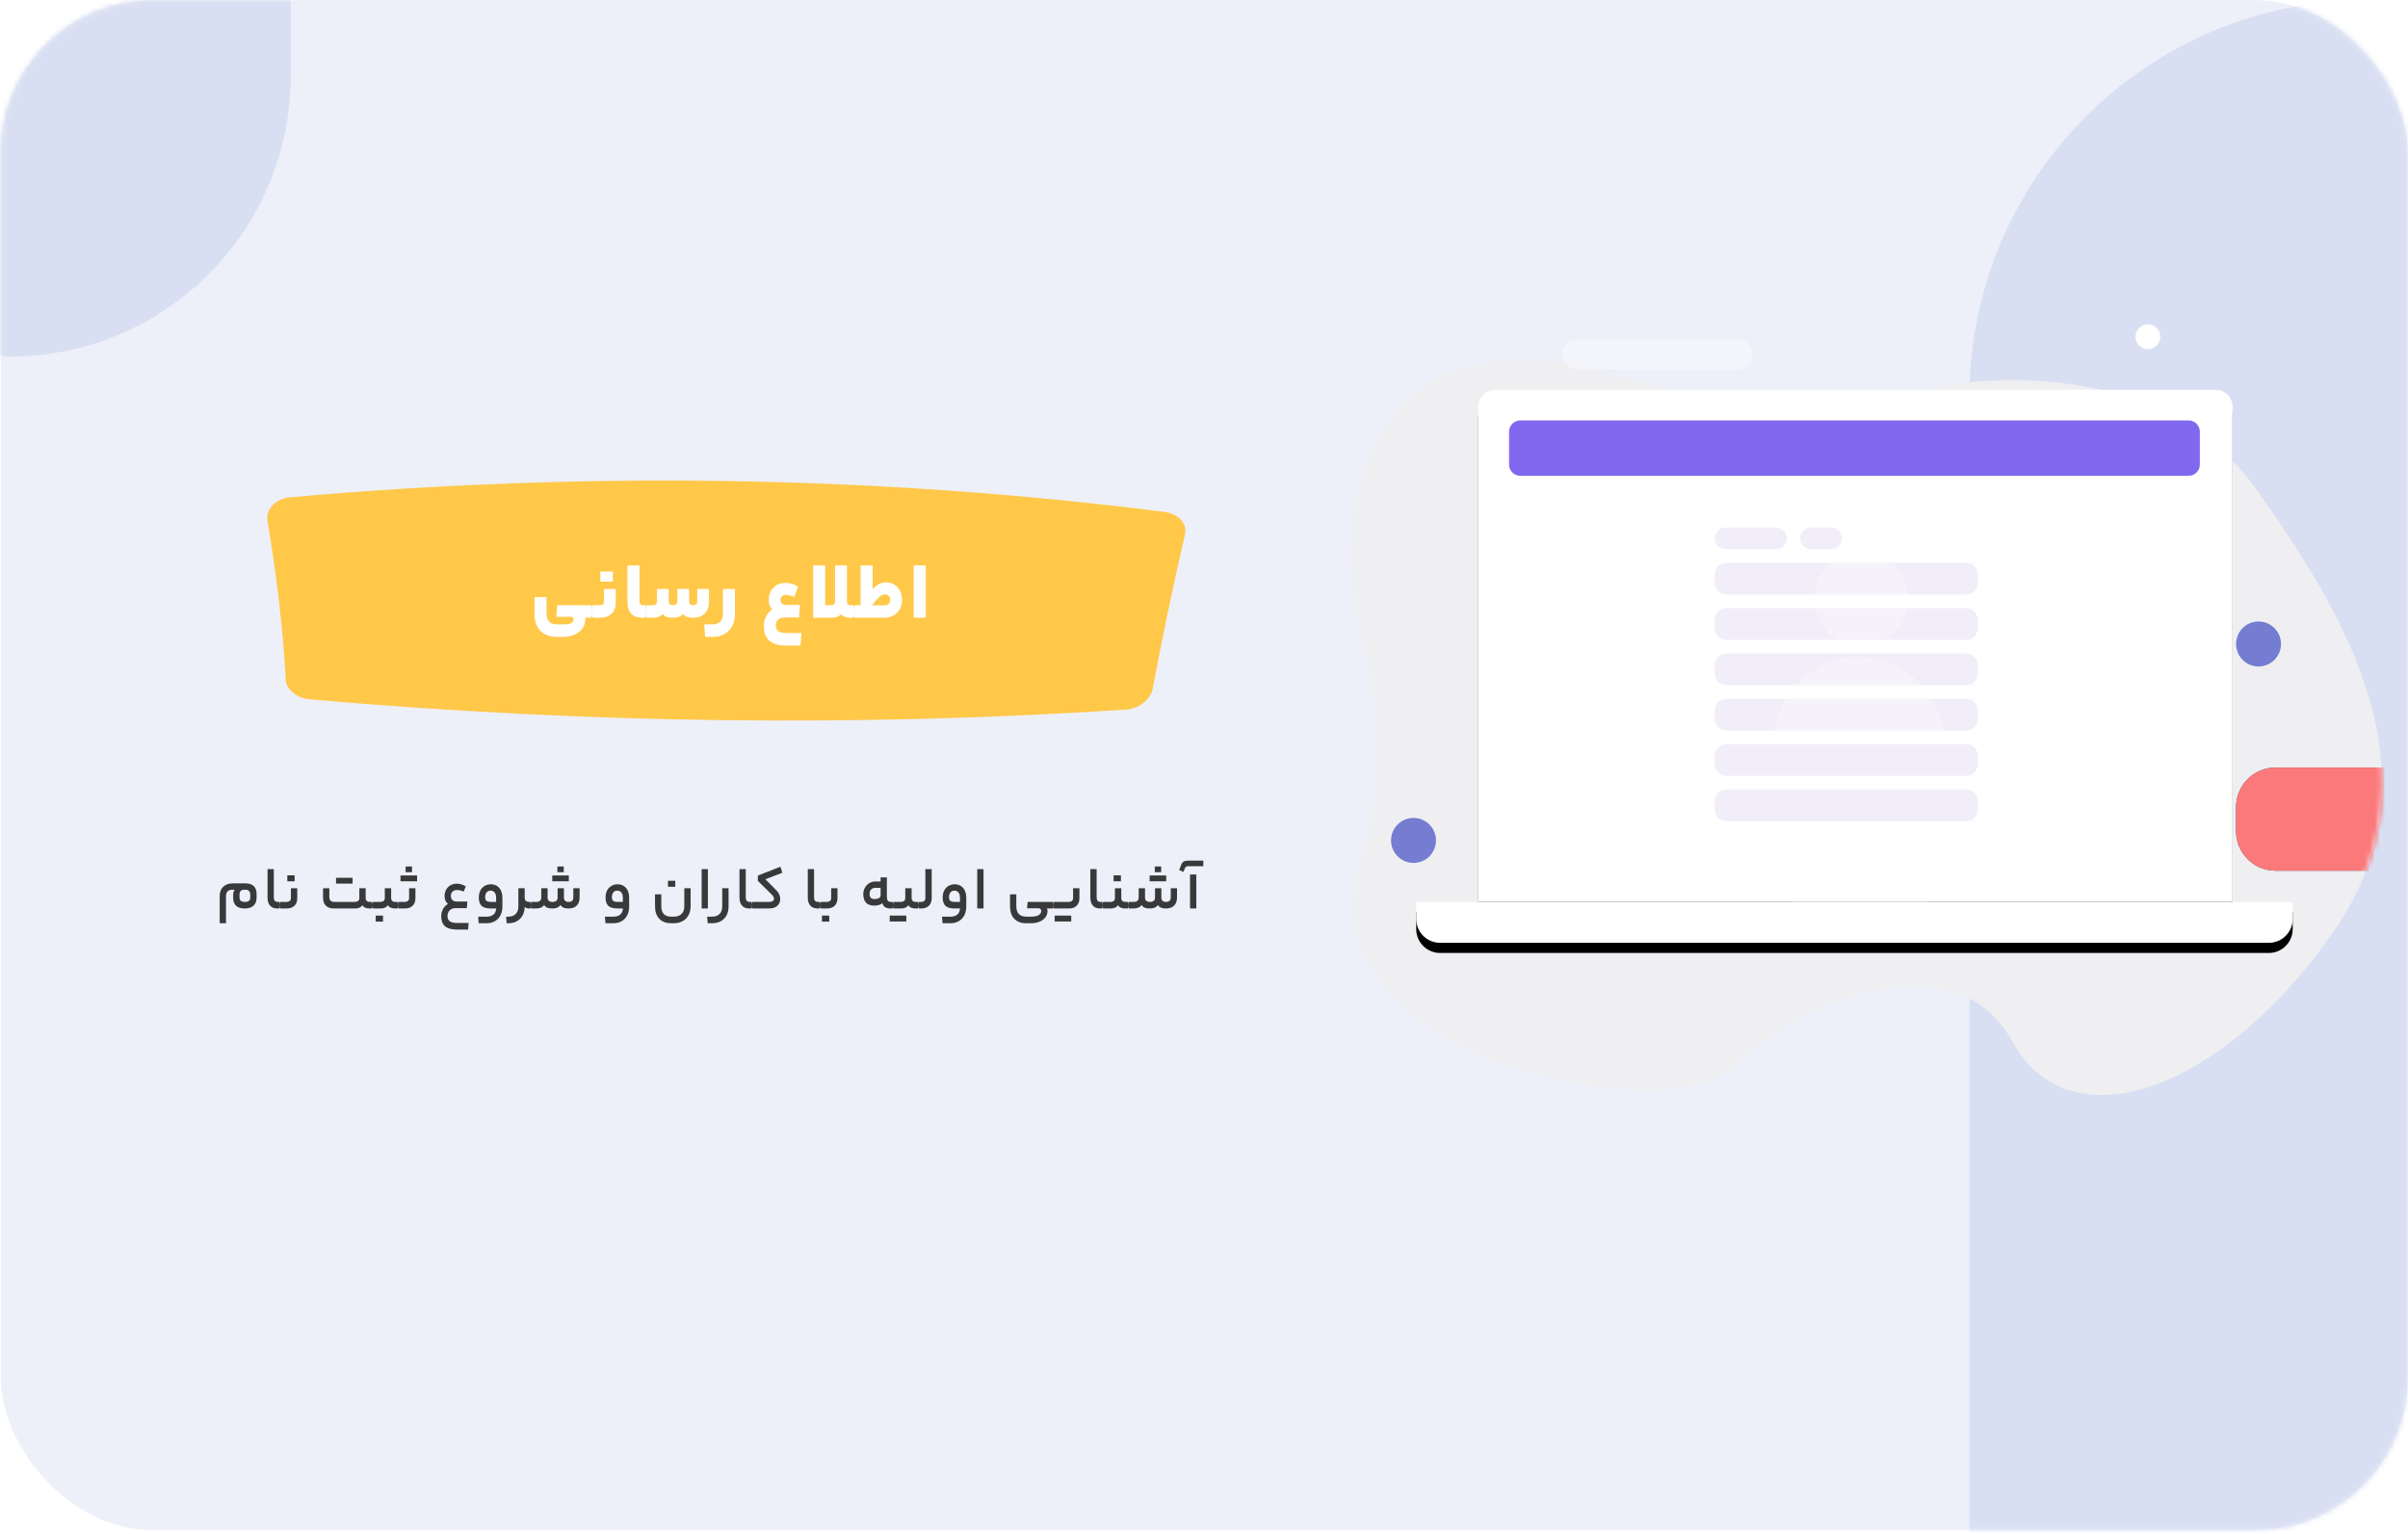 <svg width="474" height="302" viewBox="0 0 474 302" fill="none" xmlns="http://www.w3.org/2000/svg">
<rect x="0.144" y="0.032" width="473.802" height="301.246" rx="30" fill="#EDF0F9"/>
<mask id="mask0_539_630" style="mask-type:alpha" maskUnits="userSpaceOnUse" x="0" y="0" width="474" height="302">
<rect x="0.144" y="0.032" width="473.802" height="301.246" rx="30" fill="#EDF0F9"/>
</mask>
<g mask="url(#mask0_539_630)">
<path d="M387.675 78.279C387.675 35.064 422.707 0.032 465.921 0.032C470.354 0.032 473.947 3.625 473.947 8.058V301.818H387.675V78.279Z" fill="#D9DFF2"/>
<path d="M57.233 14.914C57.233 45.456 32.474 70.215 1.932 70.215C-1.2 70.215 -3.74 67.675 -3.74 64.543L-3.74 0.032L57.233 0.032L57.233 14.914Z" fill="#D9DFF2"/>
<path d="M229.24 100.789C173.067 93.666 115.649 92.709 56.985 97.918C54.18 98.209 52.239 100.341 52.662 102.67C54.513 113.558 55.705 123.908 56.236 133.72C56.275 135.729 58.445 137.515 61.068 137.705C115.653 142.484 169.183 143.154 221.661 139.714C224.206 139.545 226.56 137.651 226.925 135.492C228.84 125.264 230.953 115.163 233.265 105.188C233.746 103.097 231.949 101.135 229.25 100.789" fill="#FFC849"/>
<path d="M116.349 119.16C116.456 119.16 116.509 119.576 116.509 120.408C116.509 121.219 116.456 121.624 116.349 121.624H115.149C115.202 121.699 115.229 121.811 115.229 121.96C115.208 122.632 115.01 123.229 114.637 123.752C114.264 124.275 113.741 124.68 113.069 124.968C112.408 125.256 111.65 125.4 110.797 125.4H109.597C108.2 125.4 107.117 124.995 106.349 124.184C105.592 123.384 105.213 122.269 105.213 120.84V117.56H107.581V120.776C107.581 121.501 107.746 122.04 108.077 122.392C108.408 122.755 108.925 122.936 109.629 122.936H110.925C111.629 122.936 112.136 122.851 112.445 122.68C112.754 122.52 112.909 122.28 112.909 121.96C112.909 121.779 112.861 121.651 112.765 121.576C112.669 121.491 112.514 121.448 112.301 121.448H109.501L109.693 119.16H116.349ZM121.212 118.632C121.212 119.56 120.934 120.291 120.38 120.824C119.836 121.357 119.1 121.624 118.172 121.624H116.668C116.561 121.624 116.508 121.219 116.508 120.408C116.508 119.576 116.561 119.16 116.668 119.16H118.172C118.385 119.16 118.556 119.101 118.684 118.984C118.822 118.867 118.892 118.712 118.892 118.52V115.96H121.212V118.632ZM118.172 114.52V112.536H120.636V114.52H118.172ZM127.016 119.16C127.07 119.16 127.107 119.235 127.128 119.384C127.16 119.533 127.176 119.875 127.176 120.408C127.176 120.92 127.16 121.251 127.128 121.4C127.107 121.549 127.07 121.624 127.016 121.624H126.376C125.438 121.624 124.723 121.357 124.232 120.824C123.752 120.291 123.512 119.528 123.512 118.536V111.336H125.88V118.36C125.88 118.637 125.934 118.84 126.04 118.968C126.147 119.096 126.318 119.16 126.552 119.16H127.016ZM128.459 119.16C129.035 119.16 129.323 118.915 129.323 118.424V115.96H131.643V118.424C131.643 118.915 131.926 119.16 132.491 119.16C132.768 119.16 132.976 119.096 133.115 118.968C133.254 118.84 133.323 118.659 133.323 118.424V115.96H135.659V118.424C135.659 118.915 135.92 119.16 136.443 119.16C136.71 119.16 136.907 119.096 137.035 118.968C137.174 118.84 137.243 118.659 137.243 118.424V115.96H139.563V118.488C139.563 119.459 139.286 120.227 138.731 120.792C138.176 121.347 137.408 121.624 136.427 121.624C135.446 121.624 134.779 121.373 134.427 120.872C134.224 121.128 133.968 121.32 133.659 121.448C133.35 121.565 132.955 121.624 132.475 121.624C131.952 121.624 131.526 121.565 131.195 121.448C130.864 121.32 130.608 121.128 130.427 120.872C130.224 121.128 129.963 121.32 129.643 121.448C129.334 121.565 128.939 121.624 128.459 121.624H127.339C127.232 121.624 127.179 121.219 127.179 120.408C127.179 119.576 127.232 119.16 127.339 119.16H128.459ZM144.666 120.936C144.666 121.811 144.485 122.584 144.122 123.256C143.77 123.939 143.264 124.467 142.602 124.84C141.952 125.213 141.189 125.4 140.314 125.4H138.81L138.618 122.936H140.218C140.89 122.936 141.402 122.765 141.754 122.424C142.117 122.093 142.298 121.608 142.298 120.968V115.96H144.666V120.936ZM152 119.976C151.776 119.763 151.605 119.496 151.488 119.176C151.381 118.845 151.328 118.488 151.328 118.104C151.328 117.475 151.461 116.904 151.728 116.392C152.005 115.88 152.395 115.48 152.896 115.192C153.397 114.904 153.968 114.76 154.608 114.76C155.035 114.76 155.445 114.819 155.84 114.936C156.245 115.053 156.667 115.245 157.104 115.512L156.352 117.512C155.701 117.256 155.141 117.128 154.672 117.128C154.373 117.128 154.123 117.219 153.92 117.4C153.728 117.581 153.632 117.811 153.632 118.088C153.632 118.397 153.723 118.648 153.904 118.84C154.085 119.021 154.341 119.112 154.672 119.112H157.472L157.28 121.576H154.384C153.883 121.576 153.477 121.72 153.168 122.008C152.869 122.307 152.72 122.701 152.72 123.192C152.72 124.163 153.413 124.648 154.8 124.648H157.76L157.568 127.112H154.72C151.808 127.112 150.352 125.832 150.352 123.272C150.352 122.6 150.496 121.971 150.784 121.384C151.083 120.797 151.488 120.328 152 119.976ZM162.433 111.336V119.16H163.649C163.863 119.16 164.033 119.101 164.161 118.984C164.3 118.867 164.369 118.701 164.369 118.488V111.336H166.721V118.408C166.721 118.909 166.967 119.16 167.457 119.16H167.969C168.023 119.16 168.06 119.235 168.081 119.384C168.113 119.533 168.129 119.875 168.129 120.408C168.129 120.92 168.113 121.251 168.081 121.4C168.06 121.549 168.023 121.624 167.969 121.624H167.409C166.513 121.624 165.9 121.389 165.569 120.92C165.164 121.389 164.545 121.624 163.713 121.624H160.065V111.336H162.433ZM171.771 111.336V116.04C172.528 115.123 173.408 114.664 174.411 114.664C175.019 114.664 175.557 114.808 176.027 115.096C176.507 115.384 176.88 115.789 177.147 116.312C177.413 116.824 177.547 117.416 177.547 118.088C177.547 119.165 177.221 120.024 176.571 120.664C175.931 121.304 175.067 121.624 173.979 121.624H168.283C168.176 121.624 168.123 121.219 168.123 120.408C168.123 119.576 168.176 119.16 168.283 119.16H169.403V111.336H171.771ZM174.011 119.192C174.395 119.192 174.693 119.096 174.907 118.904C175.12 118.701 175.227 118.429 175.227 118.088C175.227 117.779 175.131 117.523 174.939 117.32C174.757 117.117 174.517 117.016 174.219 117.016C173.867 117.016 173.483 117.197 173.067 117.56C172.661 117.912 172.192 118.456 171.659 119.192H174.011ZM179.862 111.336H182.23V121.624H179.862V111.336Z" fill="white"/>
<path d="M45.9 176.174C45.9 175.742 46.004 175.41 46.212 175.178H45.744C45.336 175.178 45.024 175.286 44.808 175.502C44.592 175.71 44.484 176.006 44.484 176.39V181.778H43.248V176.39C43.248 175.638 43.476 175.042 43.932 174.602C44.396 174.154 45.02 173.93 45.804 173.93H48.324C49.052 173.93 49.596 174.11 49.956 174.47C50.324 174.822 50.508 175.33 50.508 175.994V176.726C50.508 177.422 50.308 177.954 49.908 178.322C49.508 178.69 48.928 178.874 48.168 178.874C47.424 178.874 46.86 178.698 46.476 178.346C46.092 177.986 45.9 177.49 45.9 176.858V176.174ZM48.228 177.578C48.564 177.578 48.82 177.51 48.996 177.374C49.172 177.238 49.26 177.01 49.26 176.69V176.102C49.26 175.806 49.176 175.578 49.008 175.418C48.848 175.258 48.62 175.178 48.324 175.178H48.024C47.736 175.178 47.516 175.266 47.364 175.442C47.22 175.61 47.148 175.834 47.148 176.114V176.618C47.148 176.97 47.232 177.218 47.4 177.362C47.576 177.506 47.852 177.578 48.228 177.578ZM54.97 177.578C55.01 177.578 55.038 177.622 55.054 177.71C55.078 177.798 55.09 177.978 55.09 178.25C55.09 178.506 55.078 178.674 55.054 178.754C55.038 178.834 55.01 178.874 54.97 178.874H54.61C53.97 178.874 53.486 178.686 53.158 178.31C52.83 177.934 52.666 177.402 52.666 176.714V171.122H53.902V176.63C53.902 176.958 53.962 177.198 54.082 177.35C54.21 177.502 54.41 177.578 54.682 177.578H54.97ZM58.514 176.858C58.514 177.49 58.326 177.986 57.95 178.346C57.574 178.698 57.07 178.874 56.438 178.874H55.214C55.134 178.874 55.094 178.666 55.094 178.25C55.094 177.802 55.134 177.578 55.214 177.578H56.438C56.686 177.578 56.886 177.514 57.038 177.386C57.19 177.25 57.266 177.062 57.266 176.822V174.89H58.514V176.858ZM56.558 173.522V172.346H57.998V173.522H56.558ZM69.878 177.578C70.134 177.578 70.338 177.514 70.49 177.386C70.65 177.25 70.73 177.066 70.73 176.834V174.89H71.978V176.774C71.978 177.31 72.254 177.578 72.806 177.578H73.214C73.294 177.578 73.334 177.802 73.334 178.25C73.334 178.666 73.294 178.874 73.214 178.874H72.758C72.046 178.874 71.574 178.658 71.342 178.226C71.062 178.658 70.574 178.874 69.878 178.874H65.762C65.05 178.874 64.51 178.69 64.142 178.322C63.774 177.946 63.59 177.418 63.59 176.738V174.89H64.826V176.57C64.826 176.906 64.906 177.158 65.066 177.326C65.226 177.494 65.478 177.578 65.822 177.578H69.878ZM69.41 172.826V173.978H66.146V172.826H69.41ZM74.894 177.578C75.15 177.578 75.354 177.514 75.506 177.386C75.666 177.25 75.746 177.062 75.746 176.822V174.89H76.994V176.774C76.994 177.31 77.27 177.578 77.822 177.578H78.23C78.31 177.578 78.35 177.798 78.35 178.238C78.35 178.662 78.31 178.874 78.23 178.874H77.774C77.062 178.874 76.59 178.658 76.358 178.226C76.078 178.658 75.59 178.874 74.894 178.874H73.454C73.374 178.874 73.334 178.666 73.334 178.25C73.334 177.802 73.374 177.578 73.454 177.578H74.894ZM73.958 181.454V180.278H75.398V181.454H73.958ZM81.775 176.858C81.775 177.49 81.587 177.986 81.211 178.346C80.835 178.698 80.331 178.874 79.699 178.874H78.475C78.395 178.874 78.355 178.666 78.355 178.25C78.355 177.802 78.395 177.578 78.475 177.578H79.699C79.947 177.578 80.147 177.514 80.299 177.386C80.451 177.25 80.527 177.062 80.527 176.822V174.89H81.775V176.858ZM81.103 170.606V171.722H79.843V170.606H81.103ZM82.099 172.37V173.522H78.835V172.37H82.099ZM88.183 177.974C87.735 177.63 87.511 177.11 87.511 176.414C87.511 175.958 87.611 175.546 87.811 175.178C88.011 174.81 88.291 174.522 88.651 174.314C89.019 174.098 89.439 173.99 89.911 173.99C90.215 173.99 90.507 174.03 90.787 174.11C91.075 174.19 91.375 174.326 91.687 174.518L91.267 175.55C90.803 175.342 90.351 175.238 89.911 175.238C89.575 175.238 89.295 175.346 89.071 175.562C88.855 175.77 88.747 176.034 88.747 176.354C88.747 176.698 88.847 176.978 89.047 177.194C89.247 177.402 89.523 177.506 89.875 177.506H91.999L91.891 178.802H89.647C89.191 178.802 88.815 178.946 88.519 179.234C88.231 179.53 88.087 179.906 88.087 180.362C88.087 180.826 88.239 181.17 88.543 181.394C88.855 181.618 89.347 181.73 90.019 181.73H92.251L92.143 183.026H89.959C88.895 183.026 88.111 182.81 87.607 182.378C87.103 181.946 86.851 181.29 86.851 180.41C86.851 179.89 86.971 179.41 87.211 178.97C87.451 178.53 87.775 178.198 88.183 177.974ZM98.896 178.442C98.896 179.13 98.768 179.722 98.512 180.218C98.256 180.722 97.892 181.106 97.42 181.37C96.956 181.642 96.408 181.778 95.776 181.778H94.228L94.12 180.482H95.812C96.38 180.482 96.828 180.338 97.156 180.05C97.484 179.762 97.652 179.37 97.66 178.874H96.628C95.78 178.874 95.172 178.702 94.804 178.358C94.436 178.006 94.252 177.458 94.252 176.714C94.252 176.202 94.348 175.75 94.54 175.358C94.74 174.966 95.016 174.662 95.368 174.446C95.728 174.222 96.14 174.11 96.604 174.11C97.316 174.11 97.876 174.35 98.284 174.83C98.692 175.302 98.896 175.95 98.896 176.774V178.442ZM95.5 176.654C95.5 176.99 95.588 177.23 95.764 177.374C95.94 177.51 96.248 177.578 96.688 177.578H97.66V176.798C97.66 176.326 97.564 175.97 97.372 175.73C97.18 175.482 96.904 175.358 96.544 175.358C96.216 175.358 95.96 175.478 95.776 175.718C95.592 175.95 95.5 176.262 95.5 176.654ZM100.068 180.482C100.684 180.482 101.164 180.306 101.508 179.954C101.86 179.61 102.036 179.122 102.036 178.49V174.89H103.284V176.738C103.284 177.298 103.588 177.578 104.196 177.578H104.364C104.444 177.578 104.484 177.802 104.484 178.25C104.484 178.666 104.444 178.874 104.364 178.874H104.196C103.996 178.874 103.812 178.846 103.644 178.79C103.484 178.726 103.364 178.642 103.284 178.538V178.61C103.268 179.234 103.124 179.786 102.852 180.266C102.588 180.746 102.216 181.118 101.736 181.382C101.264 181.646 100.712 181.778 100.08 181.778H99.732L99.624 180.482H100.068ZM105.549 177.578C105.877 177.578 106.125 177.506 106.293 177.362C106.461 177.21 106.545 176.998 106.545 176.726V174.89H107.793V176.726C107.793 177.294 108.117 177.578 108.765 177.578C109.093 177.578 109.341 177.506 109.509 177.362C109.677 177.21 109.761 176.998 109.761 176.726V174.89H111.009V176.726C111.009 176.998 111.085 177.21 111.237 177.362C111.389 177.506 111.617 177.578 111.921 177.578C112.233 177.578 112.465 177.506 112.617 177.362C112.777 177.21 112.857 176.998 112.857 176.726V174.89H114.093V176.714C114.093 177.394 113.901 177.926 113.517 178.31C113.133 178.686 112.601 178.874 111.921 178.874C111.105 178.874 110.577 178.642 110.337 178.178C110.025 178.642 109.501 178.874 108.765 178.874C108.317 178.874 107.961 178.818 107.697 178.706C107.433 178.586 107.241 178.41 107.121 178.178C106.809 178.642 106.285 178.874 105.549 178.874H104.601C104.521 178.874 104.481 178.666 104.481 178.25C104.481 177.802 104.521 177.578 104.601 177.578H105.549ZM110.973 170.606V171.722H109.713V170.606H110.973ZM111.969 172.37V173.522H108.705V172.37H111.969ZM123.844 178.442C123.844 179.13 123.716 179.722 123.46 180.218C123.204 180.722 122.84 181.106 122.368 181.37C121.904 181.642 121.356 181.778 120.724 181.778H119.176L119.068 180.482H120.76C121.328 180.482 121.776 180.338 122.104 180.05C122.432 179.762 122.6 179.37 122.608 178.874H121.576C120.728 178.874 120.12 178.702 119.752 178.358C119.384 178.006 119.2 177.458 119.2 176.714C119.2 176.202 119.296 175.75 119.488 175.358C119.688 174.966 119.964 174.662 120.316 174.446C120.676 174.222 121.088 174.11 121.552 174.11C122.264 174.11 122.824 174.35 123.232 174.83C123.64 175.302 123.844 175.95 123.844 176.774V178.442ZM120.448 176.654C120.448 176.99 120.536 177.23 120.712 177.374C120.888 177.51 121.196 177.578 121.636 177.578H122.608V176.798C122.608 176.326 122.512 175.97 122.32 175.73C122.128 175.482 121.852 175.358 121.492 175.358C121.164 175.358 120.908 175.478 120.724 175.718C120.54 175.95 120.448 176.262 120.448 176.654ZM132.129 181.778C131.105 181.778 130.317 181.482 129.765 180.89C129.213 180.306 128.937 179.482 128.937 178.418V176.09H130.173V178.394C130.173 179.786 130.829 180.482 132.141 180.482H132.633C133.273 180.482 133.777 180.306 134.145 179.954C134.513 179.602 134.697 179.118 134.697 178.502V174.89H135.945V178.394C135.945 179.098 135.805 179.702 135.525 180.206C135.245 180.718 134.853 181.106 134.349 181.37C133.853 181.642 133.281 181.778 132.633 181.778H132.129ZM131.481 174.602V173.426H132.921V174.602H131.481ZM138.11 171.122H139.346V178.874H138.11V171.122ZM143.413 178.49C143.413 179.154 143.281 179.734 143.017 180.23C142.753 180.726 142.377 181.106 141.889 181.37C141.409 181.642 140.849 181.778 140.209 181.778H139.309L139.201 180.482H140.197C140.813 180.482 141.293 180.306 141.637 179.954C141.989 179.61 142.165 179.122 142.165 178.49V174.89H143.413V178.49ZM147.867 177.578C147.907 177.578 147.935 177.622 147.951 177.71C147.975 177.798 147.987 177.978 147.987 178.25C147.987 178.506 147.975 178.674 147.951 178.754C147.935 178.834 147.907 178.874 147.867 178.874H147.507C146.867 178.874 146.383 178.686 146.055 178.31C145.727 177.934 145.563 177.402 145.563 176.714V171.122H146.799V176.63C146.799 176.958 146.859 177.198 146.979 177.35C147.107 177.502 147.307 177.578 147.579 177.578H147.867ZM151.387 177.578C151.691 177.578 151.927 177.526 152.095 177.422C152.263 177.31 152.347 177.162 152.347 176.978C152.347 176.826 152.311 176.686 152.239 176.558C152.167 176.43 152.051 176.282 151.891 176.114L149.179 173.438V172.394L153.619 170.654L153.991 171.842L150.667 173.114L152.827 175.298C153.331 175.794 153.583 176.366 153.583 177.014C153.583 177.566 153.391 178.014 153.007 178.358C152.623 178.702 152.083 178.874 151.387 178.874H148.111C148.031 178.874 147.991 178.666 147.991 178.25C147.991 177.802 148.031 177.578 148.111 177.578H151.387ZM161.313 177.578C161.353 177.578 161.381 177.622 161.397 177.71C161.421 177.798 161.433 177.978 161.433 178.25C161.433 178.506 161.421 178.674 161.397 178.754C161.381 178.834 161.353 178.874 161.313 178.874H160.953C160.313 178.874 159.829 178.686 159.501 178.31C159.173 177.934 159.009 177.402 159.009 176.714V171.122H160.245V176.63C160.245 176.958 160.305 177.198 160.425 177.35C160.553 177.502 160.753 177.578 161.025 177.578H161.313ZM164.857 176.858C164.857 177.49 164.669 177.986 164.293 178.346C163.917 178.698 163.413 178.874 162.781 178.874H161.557C161.477 178.874 161.437 178.666 161.437 178.25C161.437 177.802 161.477 177.578 161.557 177.578H162.781C163.029 177.578 163.229 177.514 163.381 177.386C163.533 177.25 163.609 177.062 163.609 176.822V174.89H164.857V176.858ZM161.797 181.454V180.278H163.237V181.454H161.797ZM174.577 176.546C174.577 176.914 174.641 177.178 174.769 177.338C174.897 177.498 175.085 177.578 175.333 177.578H175.669C175.709 177.578 175.737 177.622 175.753 177.71C175.777 177.798 175.789 177.978 175.789 178.25C175.789 178.506 175.777 178.674 175.753 178.754C175.737 178.834 175.709 178.874 175.669 178.874H175.333C174.893 178.874 174.533 178.794 174.253 178.634C173.981 178.466 173.793 178.198 173.689 177.83C173.521 177.99 173.293 178.11 173.005 178.19C172.717 178.27 172.413 178.31 172.093 178.31C171.389 178.31 170.853 178.122 170.485 177.746C170.117 177.362 169.933 176.798 169.933 176.054C169.933 175.606 170.033 175.194 170.233 174.818C170.433 174.434 170.713 174.13 171.073 173.906C171.441 173.674 171.861 173.558 172.333 173.558H173.341V172.754H174.577V176.546ZM171.169 176.042C171.169 176.69 171.497 177.014 172.153 177.014C172.529 177.014 172.821 176.95 173.029 176.822C173.237 176.686 173.341 176.502 173.341 176.27V174.806H172.333C171.965 174.806 171.677 174.914 171.469 175.13C171.269 175.338 171.169 175.642 171.169 176.042ZM177.346 177.578C177.602 177.578 177.806 177.514 177.958 177.386C178.118 177.25 178.198 177.062 178.198 176.822V174.89H179.446V176.774C179.446 177.31 179.722 177.578 180.274 177.578H180.682C180.762 177.578 180.802 177.798 180.802 178.238C180.802 178.662 180.762 178.874 180.682 178.874H180.226C179.514 178.874 179.042 178.658 178.81 178.226C178.53 178.658 178.042 178.874 177.346 178.874H175.906C175.826 178.874 175.786 178.666 175.786 178.25C175.786 177.802 175.826 177.578 175.906 177.578H177.346ZM178.402 180.278V181.43H175.138V180.278H178.402ZM181.323 177.578C181.571 177.578 181.771 177.514 181.923 177.386C182.075 177.25 182.151 177.062 182.151 176.822V171.122H183.399V176.858C183.399 177.49 183.211 177.986 182.835 178.346C182.467 178.698 181.963 178.874 181.323 178.874H180.927C180.847 178.874 180.807 178.666 180.807 178.25C180.807 177.802 180.847 177.578 180.927 177.578H181.323ZM190.204 178.442C190.204 179.13 190.076 179.722 189.82 180.218C189.564 180.722 189.2 181.106 188.728 181.37C188.264 181.642 187.716 181.778 187.084 181.778H185.536L185.428 180.482H187.12C187.688 180.482 188.136 180.338 188.464 180.05C188.792 179.762 188.96 179.37 188.968 178.874H187.936C187.088 178.874 186.48 178.702 186.112 178.358C185.744 178.006 185.56 177.458 185.56 176.714C185.56 176.202 185.656 175.75 185.848 175.358C186.048 174.966 186.324 174.662 186.676 174.446C187.036 174.222 187.448 174.11 187.912 174.11C188.624 174.11 189.184 174.35 189.592 174.83C190 175.302 190.204 175.95 190.204 176.774V178.442ZM186.808 176.654C186.808 176.99 186.896 177.23 187.072 177.374C187.248 177.51 187.556 177.578 187.996 177.578H188.968V176.798C188.968 176.326 188.872 175.97 188.68 175.73C188.488 175.482 188.212 175.358 187.852 175.358C187.524 175.358 187.268 175.478 187.084 175.718C186.9 175.95 186.808 176.262 186.808 176.654ZM192.365 171.122H193.601V178.874H192.365V171.122ZM207.243 177.578C207.323 177.578 207.363 177.802 207.363 178.25C207.363 178.666 207.323 178.874 207.243 178.874H206.067C206.155 178.978 206.199 179.138 206.199 179.354C206.199 179.826 206.063 180.246 205.791 180.614C205.519 180.982 205.135 181.266 204.639 181.466C204.143 181.674 203.571 181.778 202.923 181.778H202.011C200.987 181.778 200.199 181.482 199.647 180.89C199.095 180.306 198.819 179.482 198.819 178.418V176.09H200.055V178.394C200.055 179.786 200.711 180.482 202.023 180.482H202.923C203.603 180.482 204.111 180.386 204.447 180.194C204.783 180.002 204.951 179.726 204.951 179.366C204.951 179.174 204.899 179.034 204.795 178.946C204.699 178.866 204.543 178.826 204.327 178.826H202.167L202.287 177.578H207.243ZM210.403 177.578C210.651 177.578 210.851 177.514 211.003 177.386C211.155 177.25 211.231 177.062 211.231 176.822V174.89H212.479V176.858C212.479 177.49 212.291 177.986 211.915 178.346C211.547 178.698 211.043 178.874 210.403 178.874H207.487C207.407 178.874 207.367 178.666 207.367 178.25C207.367 177.802 207.407 177.578 207.487 177.578H210.403ZM210.871 180.278V181.43H207.607V180.278H210.871ZM216.934 177.578C216.974 177.578 217.002 177.622 217.018 177.71C217.042 177.798 217.054 177.978 217.054 178.25C217.054 178.506 217.042 178.674 217.018 178.754C217.002 178.834 216.974 178.874 216.934 178.874H216.574C215.934 178.874 215.45 178.686 215.122 178.31C214.794 177.934 214.63 177.402 214.63 176.714V171.122H215.866V176.63C215.866 176.958 215.926 177.198 216.046 177.35C216.174 177.502 216.374 177.578 216.646 177.578H216.934ZM218.618 177.578C218.874 177.578 219.078 177.514 219.23 177.386C219.39 177.25 219.47 177.062 219.47 176.822V174.89H220.718V176.774C220.718 177.31 220.994 177.578 221.546 177.578H221.954C222.034 177.578 222.074 177.798 222.074 178.238C222.074 178.662 222.034 178.874 221.954 178.874H221.498C220.786 178.874 220.314 178.658 220.082 178.226C219.802 178.658 219.314 178.874 218.618 178.874H217.178C217.098 178.874 217.058 178.666 217.058 178.25C217.058 177.802 217.098 177.578 217.178 177.578H218.618ZM219.206 173.522V172.346H220.646V173.522H219.206ZM223.147 177.578C223.475 177.578 223.723 177.506 223.891 177.362C224.059 177.21 224.143 176.998 224.143 176.726V174.89H225.391V176.726C225.391 177.294 225.715 177.578 226.363 177.578C226.691 177.578 226.939 177.506 227.107 177.362C227.275 177.21 227.359 176.998 227.359 176.726V174.89H228.607V176.726C228.607 176.998 228.683 177.21 228.835 177.362C228.987 177.506 229.215 177.578 229.519 177.578C229.831 177.578 230.063 177.506 230.215 177.362C230.375 177.21 230.455 176.998 230.455 176.726V174.89H231.691V176.714C231.691 177.394 231.499 177.926 231.115 178.31C230.731 178.686 230.199 178.874 229.519 178.874C228.703 178.874 228.175 178.642 227.935 178.178C227.623 178.642 227.099 178.874 226.363 178.874C225.915 178.874 225.559 178.818 225.295 178.706C225.031 178.586 224.839 178.41 224.719 178.178C224.407 178.642 223.883 178.874 223.147 178.874H222.199C222.119 178.874 222.079 178.666 222.079 178.25C222.079 177.802 222.119 177.578 222.199 177.578H223.147ZM228.571 170.606V171.722H227.311V170.606H228.571ZM229.567 172.37V173.522H226.303V172.37H229.567ZM233.856 170.546C233.56 170.546 233.36 170.674 233.256 170.93L232.956 171.674L232.116 171.314L232.488 170.318C232.608 169.998 232.776 169.774 232.992 169.646C233.2 169.518 233.488 169.454 233.856 169.454H236.868V170.546H233.856ZM235.488 172.178V178.874H234.252V172.178H235.488Z" fill="#39393B"/>
<mask id="mask1_539_630" style="mask-type:luminance" maskUnits="userSpaceOnUse" x="251" y="30" width="223" height="223">
<path d="M472.677 30.874H253.214C252.513 30.874 251.945 31.442 251.945 32.143V251.605C251.945 252.306 252.513 252.874 253.214 252.874H472.677C473.377 252.874 473.945 252.306 473.945 251.605V32.143C473.945 31.442 473.377 30.874 472.677 30.874Z" fill="white"/>
</mask>
<g mask="url(#mask1_539_630)">
<mask id="mask2_539_630" style="mask-type:luminance" maskUnits="userSpaceOnUse" x="251" y="30" width="223" height="223">
<path d="M472.677 30.874H253.214C252.513 30.874 251.945 31.442 251.945 32.143V251.605C251.945 252.306 252.513 252.874 253.214 252.874H472.677C473.377 252.874 473.945 252.306 473.945 251.605V32.143C473.945 31.442 473.377 30.874 472.677 30.874Z" fill="white"/>
</mask>
<g mask="url(#mask2_539_630)">
<path d="M310.083 71.66C337.855 79.966 358.757 82.103 372.788 78.07C393.835 72.021 427.406 72.576 444.301 96.576C461.196 120.576 480.987 152.146 459.414 183.313C437.84 214.48 407.568 225.866 396.051 204.981C384.533 184.096 353.391 197.341 341.2 210.007C329.009 222.673 256.712 208.969 267.67 170.463C278.628 131.957 259.682 122 268.153 94.157C273.8 75.595 287.777 68.096 310.083 71.66Z" fill="url(#paint0_linear_539_630)"/>
<mask id="mask3_539_630" style="mask-type:luminance" maskUnits="userSpaceOnUse" x="265" y="70" width="204" height="146">
<path d="M310.083 71.66C337.855 79.966 358.757 82.103 372.788 78.07C393.835 72.021 427.406 72.576 444.301 96.576C461.196 120.576 480.987 152.146 459.414 183.313C437.84 214.48 407.568 225.866 396.051 204.981C384.533 184.096 353.391 197.341 341.2 210.007C329.009 222.673 256.712 208.969 267.67 170.463C278.628 131.957 259.682 122 268.153 94.157C273.8 75.595 287.777 68.096 310.083 71.66Z" fill="white"/>
</mask>
<g mask="url(#mask3_539_630)">
<path d="M440.158 158.904C440.158 154.609 443.64 151.126 447.922 151.126H477.481C481.769 151.126 485.245 154.617 485.245 158.904V163.653C485.245 167.948 481.763 171.43 477.481 171.43H447.922C443.634 171.43 440.158 167.94 440.158 163.653V158.904Z" fill="black"/>
<path d="M440.158 158.904C440.158 154.609 443.64 151.126 447.922 151.126H477.481C481.769 151.126 485.245 154.617 485.245 158.904V163.653C485.245 167.948 481.763 171.43 477.481 171.43H447.922C443.634 171.43 440.158 167.94 440.158 163.653V158.904Z" fill="#FF5D5D"/>
</g>
<g opacity="0.2">
<path d="M310.083 71.66C337.855 79.966 358.757 82.103 372.788 78.07C393.835 72.021 427.406 72.576 444.301 96.576C461.196 120.576 480.987 152.146 459.414 183.313C437.84 214.48 407.568 225.866 396.051 204.981C384.533 184.096 353.391 197.341 341.2 210.007C329.009 222.673 256.712 208.969 267.67 170.463C278.628 131.957 259.682 122 268.153 94.157C273.8 75.595 287.777 68.096 310.083 71.66Z" fill="#ECE9F6"/>
</g>
<path d="M422.798 68.748C424.147 68.748 425.241 67.653 425.241 66.302C425.241 64.952 424.147 63.857 422.798 63.857C421.449 63.857 420.356 64.952 420.356 66.302C420.356 67.653 421.449 68.748 422.798 68.748Z" fill="white"/>
<path d="M278.243 169.901C280.686 169.901 282.666 167.918 282.666 165.472C282.666 163.026 280.686 161.043 278.243 161.043C275.801 161.043 273.82 163.026 273.82 165.472C273.82 167.918 275.801 169.901 278.243 169.901Z" fill="url(#paint1_linear_539_630)"/>
<path d="M444.581 131.225C447.023 131.225 449.004 129.242 449.004 126.796C449.004 124.35 447.023 122.367 444.581 122.367C442.138 122.367 440.158 124.35 440.158 126.796C440.158 129.242 442.138 131.225 444.581 131.225Z" fill="url(#paint2_linear_539_630)"/>
<g opacity="0.339">
<path d="M322.845 82.699H320.732C318.883 82.699 317.385 84.198 317.385 86.046V98.184C317.385 100.032 318.883 101.531 320.732 101.531H322.845C324.694 101.531 326.192 100.032 326.192 98.184V86.046C326.192 84.198 324.694 82.699 322.845 82.699Z" fill="white"/>
<path d="M342.039 66.832H310.449C308.812 66.832 307.484 68.16 307.484 69.797V69.806C307.484 71.444 308.812 72.771 310.449 72.771H342.039C343.676 72.771 345.004 71.444 345.004 69.806V69.797C345.004 68.16 343.676 66.832 342.039 66.832Z" fill="white"/>
<path d="M399.084 82.699H396.97C395.121 82.699 393.623 84.198 393.623 86.046V98.184C393.623 100.032 395.121 101.531 396.97 101.531H399.084C400.932 101.531 402.43 100.032 402.43 98.184V86.046C402.43 84.198 400.932 82.699 399.084 82.699Z" fill="white"/>
<path d="M336.707 82.209H334.593C332.745 82.209 331.247 83.707 331.247 85.555V97.693C331.247 99.542 332.745 101.04 334.593 101.04H336.707C338.555 101.04 340.054 99.542 340.054 97.693V85.555C340.054 83.707 338.555 82.209 336.707 82.209Z" fill="white"/>
<path d="M412.945 82.699H410.831C408.983 82.699 407.485 84.198 407.485 86.046V98.184C407.485 100.032 408.983 101.531 410.831 101.531H412.945C414.793 101.531 416.292 100.032 416.292 98.184V86.046C416.292 84.198 414.793 82.699 412.945 82.699Z" fill="white"/>
</g>
<g filter="url(#filter0_d_539_630)">
<path d="M294.354 76.749H436.132C437.976 76.749 439.471 78.244 439.471 80.088V177.6H291.015V80.088C291.015 78.244 292.51 76.749 294.354 76.749Z" fill="black"/>
</g>
<path d="M294.354 76.749H436.132C437.976 76.749 439.471 78.244 439.471 80.088V177.6H291.015V80.088C291.015 78.244 292.51 76.749 294.354 76.749Z" fill="white"/>
<g filter="url(#filter1_d_539_630)">
<path d="M283.474 185.634H446.598C449.196 185.634 451.301 183.529 451.301 180.931V177.6H278.771V180.931C278.771 183.529 280.877 185.634 283.474 185.634Z" fill="black"/>
</g>
<path d="M283.474 185.634H446.598C449.196 185.634 451.301 183.529 451.301 180.931V177.6H278.771V180.931C278.771 183.529 280.877 185.634 283.474 185.634Z" fill="white"/>
<path d="M387.016 111.458H339.834C338.919 111.458 338.177 112.2 338.177 113.116V114.76C338.177 115.675 338.919 116.417 339.834 116.417H387.016C387.931 116.417 388.673 115.675 388.673 114.76V113.116C388.673 112.2 387.931 111.458 387.016 111.458Z" fill="#F2EEF9" stroke="#F2EEF9" stroke-width="1.306"/>
<path d="M349.561 104.517H339.665C338.843 104.517 338.177 105.183 338.177 106.004C338.177 106.826 338.843 107.492 339.665 107.492H349.561C350.383 107.492 351.049 106.826 351.049 106.004C351.049 105.183 350.383 104.517 349.561 104.517Z" fill="#F2EEF9" stroke="#F2EEF9" stroke-width="1.306"/>
<path d="M360.452 104.517H356.497C355.675 104.517 355.009 105.183 355.009 106.004C355.009 106.826 355.675 107.492 356.497 107.492H360.452C361.274 107.492 361.94 106.826 361.94 106.004C361.94 105.183 361.274 104.517 360.452 104.517Z" fill="#F2EEF9" stroke="#F2EEF9" stroke-width="1.306"/>
<path d="M387.016 120.384H339.834C338.919 120.384 338.177 121.126 338.177 122.041V123.685C338.177 124.6 338.919 125.342 339.834 125.342H387.016C387.931 125.342 388.673 124.6 388.673 123.685V122.041C388.673 121.126 387.931 120.384 387.016 120.384Z" fill="#F2EEF9" stroke="#F2EEF9" stroke-width="1.306"/>
<path d="M387.016 129.309H339.834C338.919 129.309 338.177 130.051 338.177 130.966V132.611C338.177 133.526 338.919 134.268 339.834 134.268H387.016C387.931 134.268 388.673 133.526 388.673 132.611V130.966C388.673 130.051 387.931 129.309 387.016 129.309Z" fill="#F2EEF9" stroke="#F2EEF9" stroke-width="1.306"/>
<path d="M387.016 138.234H339.834C338.919 138.234 338.177 138.976 338.177 139.891V141.536C338.177 142.451 338.919 143.193 339.834 143.193H387.016C387.931 143.193 388.673 142.451 388.673 141.536V139.891C388.673 138.976 387.931 138.234 387.016 138.234Z" fill="#F2EEF9" stroke="#F2EEF9" stroke-width="1.306"/>
<path d="M387.016 147.16H339.834C338.919 147.16 338.177 147.902 338.177 148.817V150.461C338.177 151.376 338.919 152.118 339.834 152.118H387.016C387.931 152.118 388.673 151.376 388.673 150.461V148.817C388.673 147.902 387.931 147.16 387.016 147.16Z" fill="#F2EEF9" stroke="#F2EEF9" stroke-width="1.306"/>
<path d="M387.016 156.085H339.834C338.919 156.085 338.177 156.827 338.177 157.742V159.386C338.177 160.302 338.919 161.043 339.834 161.043H387.016C387.931 161.043 388.673 160.302 388.673 159.386V157.742C388.673 156.827 387.931 156.085 387.016 156.085Z" fill="#F2EEF9" stroke="#F2EEF9" stroke-width="1.306"/>
<path d="M299.273 82.774H430.8C432.029 82.774 433.026 83.771 433.026 85.001V91.457C433.026 92.686 432.029 93.683 430.8 93.683H299.273C298.043 93.683 297.047 92.686 297.047 91.457V85.001C297.047 83.771 298.043 82.774 299.273 82.774Z" fill="#8168EF"/>
<g opacity="0.231">
<path d="M366.402 127.272C371.47 127.272 375.579 123.066 375.579 117.878C375.579 112.689 371.47 108.483 366.402 108.483C361.334 108.483 357.225 112.689 357.225 117.878C357.225 123.066 361.334 127.272 366.402 127.272Z" fill="white"/>
<path d="M382.716 145.017C381.775 136.155 374.551 129.36 365.892 129.36C357.234 129.36 350.009 136.155 349.068 145.017H382.716Z" fill="white"/>
</g>
<path opacity="0.8" fill-rule="evenodd" clip-rule="evenodd" d="M375.746 180.934H356.332C354.491 180.934 352.999 179.441 352.999 177.6H379.079C379.079 179.441 377.587 180.934 375.746 180.934Z" fill="white"/>
</g>
</g>
</g>
<defs>
<filter id="filter0_d_539_630" x="279.015" y="66.749" width="172.456" height="124.851" filterUnits="userSpaceOnUse" color-interpolation-filters="sRGB">
<feFlood flood-opacity="0" result="BackgroundImageFix"/>
<feColorMatrix in="SourceAlpha" type="matrix" values="0 0 0 0 0 0 0 0 0 0 0 0 0 0 0 0 0 0 127 0" result="hardAlpha"/>
<feOffset dy="2"/>
<feGaussianBlur stdDeviation="6"/>
<feColorMatrix type="matrix" values="0 0 0 0 0.129 0 0 0 0 0.025 0 0 0 0 0.31 0 0 0 0.236 0"/>
<feBlend mode="normal" in2="BackgroundImageFix" result="effect1_dropShadow_539_630"/>
<feBlend mode="normal" in="SourceGraphic" in2="effect1_dropShadow_539_630" result="shape"/>
</filter>
<filter id="filter1_d_539_630" x="266.771" y="167.601" width="196.53" height="32.034" filterUnits="userSpaceOnUse" color-interpolation-filters="sRGB">
<feFlood flood-opacity="0" result="BackgroundImageFix"/>
<feColorMatrix in="SourceAlpha" type="matrix" values="0 0 0 0 0 0 0 0 0 0 0 0 0 0 0 0 0 0 127 0" result="hardAlpha"/>
<feOffset dy="2"/>
<feGaussianBlur stdDeviation="6"/>
<feColorMatrix type="matrix" values="0 0 0 0 0.129 0 0 0 0 0.025 0 0 0 0 0.31 0 0 0 0.236 0"/>
<feBlend mode="normal" in2="BackgroundImageFix" result="effect1_dropShadow_539_630"/>
<feBlend mode="normal" in="SourceGraphic" in2="effect1_dropShadow_539_630" result="shape"/>
</filter>
<linearGradient id="paint0_linear_539_630" x1="1424.66" y1="-420.865" x2="14328.9" y2="18750.6" gradientUnits="userSpaceOnUse">
<stop stop-color="#F0F0F0"/>
<stop offset="1" stop-color="#F2EDFD"/>
</linearGradient>
<linearGradient id="paint1_linear_539_630" x1="1052.84" y1="262.033" x2="274.116" y2="938.679" gradientUnits="userSpaceOnUse">
<stop stop-color="#A6AFED"/>
<stop offset="1" stop-color="#454BB5"/>
</linearGradient>
<linearGradient id="paint2_linear_539_630" x1="1219.18" y1="223.357" x2="440.454" y2="900.003" gradientUnits="userSpaceOnUse">
<stop stop-color="#A6AFED"/>
<stop offset="1" stop-color="#454BB5"/>
</linearGradient>
</defs>
</svg>
